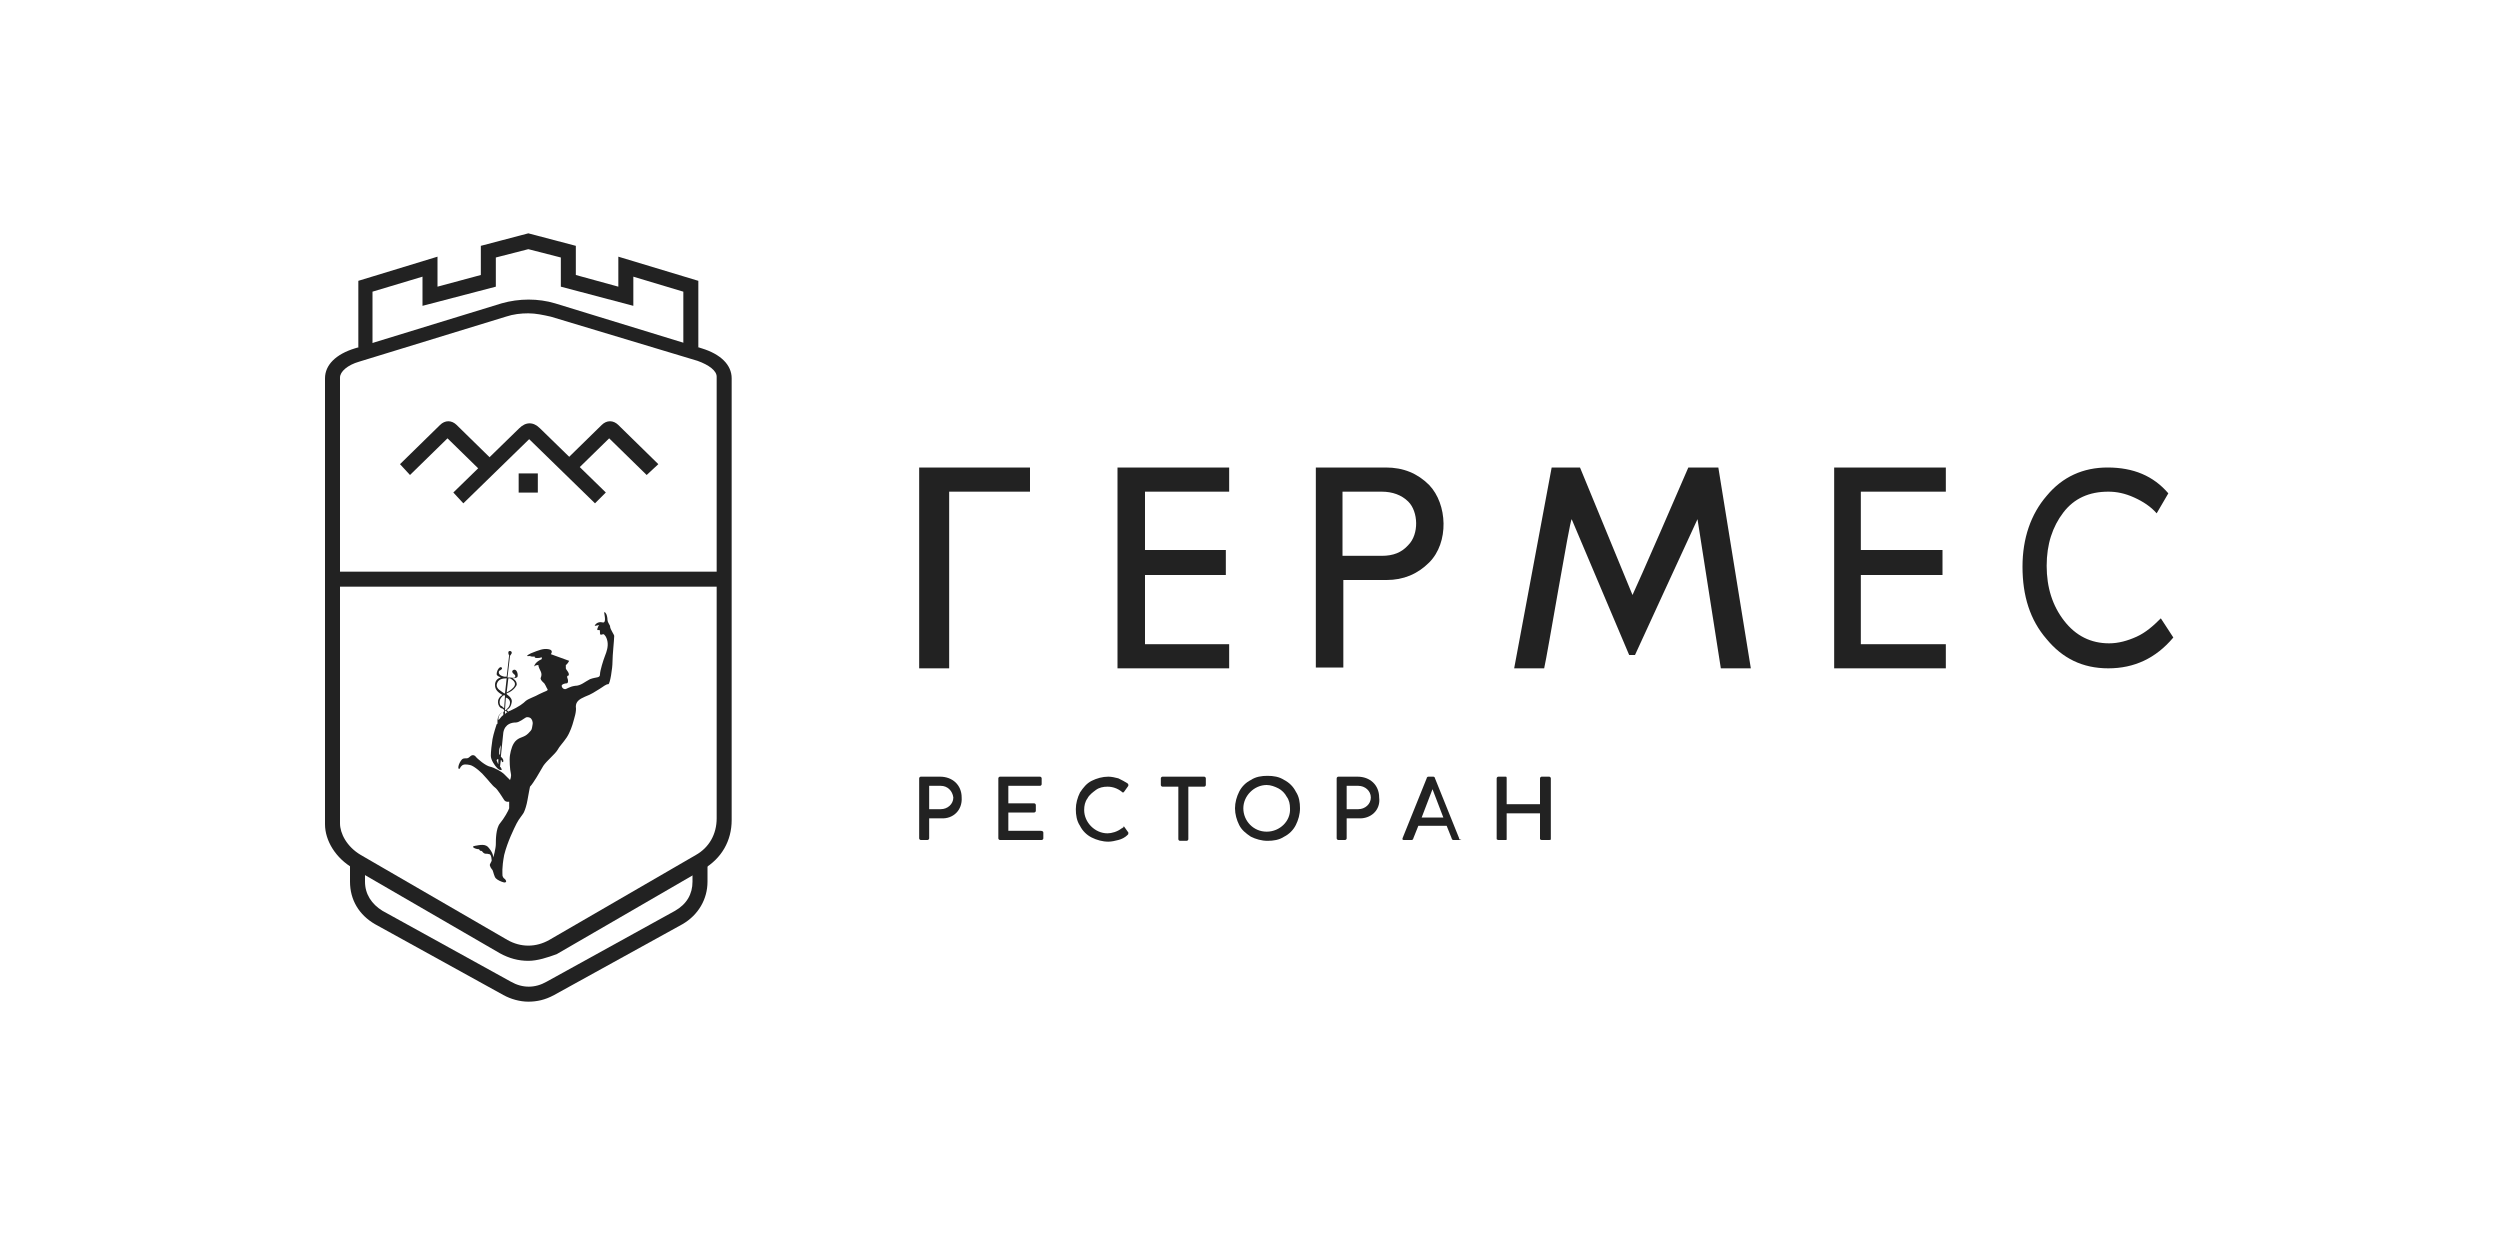<?xml version="1.0" encoding="UTF-8"?> <svg xmlns="http://www.w3.org/2000/svg" viewBox="0 0 300.00 150.00"><path fill="#222222" stroke="none" fill-opacity="1" stroke-width="1" stroke-opacity="1" alignment-baseline="baseline" baseline-shift="baseline" clip-rule="evenodd" color="rgb(51, 51, 51)" fill-rule="evenodd" class="st0" id="tSvgcbf5c214a3" title="Path 1" d="M110.3 80.2C110.3 72.167 110.3 64.133 110.3 56.1C114.733 56.1 119.167 56.1 123.6 56.1C123.6 57.067 123.6 58.033 123.6 59C120.367 59 117.133 59 113.9 59C113.9 66.067 113.9 73.133 113.9 80.2C112.7 80.2 111.5 80.2 110.3 80.2Z"></path><path fill="#222222" stroke="none" fill-opacity="1" stroke-width="1" stroke-opacity="1" alignment-baseline="baseline" baseline-shift="baseline" clip-rule="evenodd" color="rgb(51, 51, 51)" fill-rule="evenodd" class="st0" id="tSvg25f9620c8a" title="Path 2" d="M134.1 80.2C134.1 72.167 134.1 64.133 134.1 56.1C138.567 56.1 143.033 56.1 147.5 56.1C147.5 57.067 147.5 58.033 147.5 59C144.133 59 140.767 59 137.4 59C137.4 61.333 137.4 63.667 137.4 66C140.633 66 143.867 66 147.1 66C147.1 67 147.1 68 147.1 69C143.867 69 140.633 69 137.4 69C137.4 71.767 137.4 74.533 137.4 77.3C140.767 77.3 144.133 77.3 147.5 77.3C147.5 78.267 147.5 79.233 147.5 80.2C143.033 80.2 138.567 80.2 134.1 80.2Z"></path><path fill="#222222" stroke="none" fill-opacity="1" stroke-width="1" stroke-opacity="1" alignment-baseline="baseline" baseline-shift="baseline" clip-rule="evenodd" color="rgb(51, 51, 51)" fill-rule="evenodd" class="st0" id="tSvg90c499bc2a" title="Path 3" d="M157.9 80.1C157.9 72.1 157.9 64.1 157.9 56.1C160.7 56.1 163.5 56.1 166.3 56.1C168.4 56.1 170.1 56.8 171.5 58.2C173.7 60.5 173.9 65.1 171.5 67.5C170.1 68.9 168.4 69.6 166.4 69.6C164.667 69.6 162.933 69.6 161.2 69.6C161.2 73.1 161.2 76.6 161.2 80.1C160.1 80.1 159 80.1 157.9 80.1C157.9 80.1 157.9 80.1 157.9 80.1ZM161.1 66.7C162.667 66.7 164.233 66.7 165.8 66.7C167.2 66.7 168.2 66.3 169 65.4C170.3 64.1 170.2 61.4 169 60.2C168.2 59.4 167.1 59 165.8 59C164.233 59 162.667 59 161.1 59C161.1 61.567 161.1 64.133 161.1 66.7Z"></path><path fill="#222222" stroke="none" fill-opacity="1" stroke-width="1" stroke-opacity="1" alignment-baseline="baseline" baseline-shift="baseline" clip-rule="evenodd" color="rgb(51, 51, 51)" fill-rule="evenodd" class="st0" id="tSvgcd6fa72ed8" title="Path 4" d="M181.7 80.2C183.2 72.167 184.7 64.133 186.2 56.1C187.333 56.1 188.467 56.1 189.6 56.1C191.7 61.2 193.8 66.3 195.9 71.4C196.4 70.4 202.1 57.3 202.6 56.1C203.8 56.1 205 56.1 206.2 56.1C207.5 64.133 208.8 72.167 210.1 80.2C208.9 80.2 207.7 80.2 206.5 80.2C205.567 74.233 204.633 68.267 203.7 62.3C202.2 65.5 197 76.9 196.2 78.6C195.967 78.6 195.733 78.6 195.5 78.6C193.2 73.167 190.9 67.733 188.6 62.3C188.4 62.3 185.7 78.5 185.3 80.2C184.1 80.2 182.9 80.2 181.7 80.2Z"></path><path fill="#222222" stroke="none" fill-opacity="1" stroke-width="1" stroke-opacity="1" alignment-baseline="baseline" baseline-shift="baseline" clip-rule="evenodd" color="rgb(51, 51, 51)" fill-rule="evenodd" class="st0" id="tSvg85de862b0d" title="Path 5" d="M220.1 80.2C220.1 72.167 220.1 64.133 220.1 56.1C224.567 56.1 229.033 56.1 233.5 56.1C233.5 57.067 233.5 58.033 233.5 59C230.1 59 226.7 59 223.3 59C223.3 61.333 223.3 63.667 223.3 66C226.567 66 229.833 66 233.1 66C233.1 67 233.1 68 233.1 69C229.833 69 226.567 69 223.3 69C223.3 71.767 223.3 74.533 223.3 77.3C226.7 77.3 230.1 77.3 233.5 77.3C233.5 78.267 233.5 79.233 233.5 80.2C229.033 80.2 224.567 80.2 220.1 80.2Z"></path><path fill="#222222" stroke="none" fill-opacity="1" stroke-width="1" stroke-opacity="1" alignment-baseline="baseline" baseline-shift="baseline" clip-rule="evenodd" color="rgb(51, 51, 51)" fill-rule="evenodd" class="st0" id="tSvg180bacbcaa7" title="Path 6" d="M242.7 68C242.7 64.6 243.7 61.7 245.6 59.5C247.5 57.2 250 56.1 252.9 56.1C256 56.1 258.4 57.1 260.2 59.2C259.733 60 259.267 60.8 258.8 61.6C258.1 60.8 257.2 60.2 256.1 59.7C255 59.2 254 59 253 59C250.7 59 248.9 59.8 247.6 61.5C246.3 63.2 245.6 65.3 245.6 67.9C245.6 70.5 246.3 72.7 247.7 74.5C249.1 76.3 250.9 77.2 253.1 77.2C254.2 77.2 255.3 76.9 256.4 76.4C257.5 75.9 258.4 75.1 259.3 74.2C259.8 74.967 260.3 75.733 260.8 76.5C258.7 79 256.1 80.2 253 80.2C249.9 80.2 247.5 79 245.6 76.7C243.6 74.4 242.7 71.5 242.7 68Z"></path><path fill="#222222" stroke="none" fill-opacity="1" stroke-width="1" stroke-opacity="1" alignment-baseline="baseline" baseline-shift="baseline" color="rgb(51, 51, 51)" class="st1" id="tSvg17d80f02a81" title="Path 7" d="M112.9 98.2C112.433 98.2 111.967 98.2 111.5 98.2C111.5 99 111.5 99.8 111.5 100.6C111.5 100.7 111.4 100.8 111.3 100.8C111.033 100.8 110.767 100.8 110.5 100.8C110.4 100.8 110.3 100.7 110.3 100.6C110.3 98.2 110.3 95.8 110.3 93.4C110.3 93.3 110.4 93.2 110.5 93.2C110.633 93.2 110.767 93.2 110.9 93.2C111.033 93.2 111.167 93.2 111.3 93.2C111.8 93.2 112.3 93.2 112.8 93.2C114.3 93.2 115.4 94.2 115.4 95.7C115.5 97.2 114.4 98.3 112.9 98.2ZM112.9 94.3C112.433 94.3 111.967 94.3 111.5 94.3C111.5 95.233 111.5 96.167 111.5 97.1C111.967 97.1 112.433 97.1 112.9 97.1C113.7 97.1 114.4 96.5 114.4 95.7C114.3 94.9 113.7 94.3 112.9 94.3Z"></path><path fill="#222222" stroke="none" fill-opacity="1" stroke-width="1" stroke-opacity="1" alignment-baseline="baseline" baseline-shift="baseline" color="rgb(51, 51, 51)" class="st1" id="tSvg15f3265798f" title="Path 8" d="M119.8 93.4C119.8 93.3 119.9 93.2 120 93.2C121.6 93.2 123.2 93.2 124.8 93.2C124.9 93.2 125 93.3 125 93.4C125 93.633 125 93.867 125 94.1C125 94.2 124.9 94.3 124.8 94.3C123.533 94.3 122.267 94.3 121 94.3C121 95 121 95.7 121 96.4C122.033 96.4 123.067 96.4 124.1 96.4C124.2 96.4 124.3 96.5 124.3 96.6C124.3 96.833 124.3 97.067 124.3 97.3C124.3 97.4 124.2 97.5 124.1 97.5C123.067 97.5 122.033 97.5 121 97.5C121 98.233 121 98.967 121 99.7C122.3 99.7 123.6 99.7 124.9 99.7C125.1 99.7 125.2 99.8 125.2 99.9C125.2 100.133 125.2 100.367 125.2 100.6C125.2 100.7 125.1 100.8 125 100.8C123.333 100.8 121.667 100.8 120 100.8C119.9 100.8 119.8 100.7 119.8 100.6C119.8 98.2 119.8 95.8 119.8 93.4Z"></path><path fill="#222222" stroke="none" fill-opacity="1" stroke-width="1" stroke-opacity="1" alignment-baseline="baseline" baseline-shift="baseline" color="rgb(51, 51, 51)" class="st1" id="tSvg17b4fb5b38e" title="Path 9" d="M134.9 99.2C135.067 99.433 135.233 99.667 135.4 99.9C135.4 99.9 135.4 99.9 135.4 100C135.4 100.1 135.4 100.1 135.3 100.2C135 100.5 134.6 100.7 134.2 100.8C133.8 100.9 133.4 101 133 101C132.3 101 131.6 100.8 131 100.5C130.4 100.2 129.9 99.7 129.6 99.1C129.2 98.5 129.1 97.8 129.1 97.1C129.1 96.4 129.3 95.7 129.6 95.1C130 94.5 130.4 94 131 93.7C131.6 93.4 132.3 93.2 133 93.2C133.4 93.2 133.8 93.3 134.2 93.4C134.6 93.6 135 93.8 135.3 94C135.4 94.1 135.4 94.1 135.4 94.2C135.4 94.2 135.4 94.3 135.4 94.3C135.233 94.533 135.067 94.767 134.9 95C134.9 95 134.8 95.1 134.8 95.1C134.7 95.1 134.7 95.1 134.6 95C134.1 94.6 133.5 94.4 132.9 94.4C132.4 94.4 131.9 94.5 131.5 94.8C131.1 95.1 130.7 95.4 130.5 95.8C130.2 96.2 130.1 96.7 130.1 97.2C130.1 98.7 131.4 100 132.9 100C133.4 100 134.1 99.8 134.6 99.4C134.7 99.4 134.7 99.3 134.8 99.3C134.8 99.1 134.9 99.2 134.9 99.2Z"></path><path fill="#222222" stroke="none" fill-opacity="1" stroke-width="1" stroke-opacity="1" alignment-baseline="baseline" baseline-shift="baseline" color="rgb(51, 51, 51)" class="st1" id="tSvgcecbe8e185" title="Path 10" d="M139.3 93.4C139.3 93.3 139.4 93.2 139.5 93.2C141.167 93.2 142.833 93.2 144.5 93.2C144.6 93.2 144.7 93.3 144.7 93.4C144.7 93.667 144.7 93.933 144.7 94.2C144.7 94.3 144.6 94.4 144.5 94.4C143.867 94.4 143.233 94.4 142.6 94.4C142.6 96.5 142.6 98.6 142.6 100.7C142.6 100.8 142.5 100.9 142.4 100.9C142.133 100.9 141.867 100.9 141.6 100.9C141.5 100.9 141.4 100.8 141.4 100.7C141.4 98.6 141.4 96.5 141.4 94.4C140.767 94.4 140.133 94.4 139.5 94.4C139.4 94.4 139.3 94.3 139.3 94.2C139.3 93.933 139.3 93.667 139.3 93.4Z"></path><path fill="#222222" stroke="none" fill-opacity="1" stroke-width="1" stroke-opacity="1" alignment-baseline="baseline" baseline-shift="baseline" color="rgb(51, 51, 51)" class="st1" id="tSvg93e956657c" title="Path 11" d="M154.1 93.6C154.7 93.9 155.2 94.4 155.5 95C155.9 95.6 156 96.3 156 97C156 97.7 155.8 98.4 155.5 99C155.2 99.6 154.7 100.1 154.1 100.4C153.5 100.8 152.8 100.9 152.1 100.9C151.4 100.9 150.7 100.7 150.1 100.4C149.5 100 149 99.6 148.7 99C148.4 98.4 148.2 97.7 148.2 97C148.2 96.3 148.4 95.6 148.7 95C149 94.4 149.5 93.9 150.1 93.6C150.7 93.2 151.4 93.1 152.1 93.1C152.8 93.1 153.5 93.2 154.1 93.6ZM154.8 97C154.8 96.5 154.7 96 154.4 95.6C154.2 95.2 153.8 94.8 153.4 94.6C153 94.4 152.5 94.2 152 94.2C150.5 94.2 149.2 95.5 149.2 97C149.2 98.5 150.4 99.8 152 99.8C153.6 99.8 154.9 98.5 154.8 97Z"></path><path fill="#222222" stroke="none" fill-opacity="1" stroke-width="1" stroke-opacity="1" alignment-baseline="baseline" baseline-shift="baseline" color="rgb(51, 51, 51)" class="st1" id="tSvg7a85e72254" title="Path 12" d="M163 98.2C162.533 98.2 162.067 98.2 161.6 98.2C161.6 99 161.6 99.8 161.6 100.6C161.6 100.7 161.5 100.8 161.4 100.8C161.133 100.8 160.867 100.8 160.6 100.8C160.5 100.8 160.4 100.7 160.4 100.6C160.4 98.2 160.4 95.8 160.4 93.4C160.4 93.3 160.5 93.2 160.6 93.2C160.733 93.2 160.867 93.2 161 93.2C161.133 93.2 161.267 93.2 161.4 93.2C161.9 93.2 162.4 93.2 162.9 93.2C164.4 93.2 165.5 94.2 165.5 95.7C165.7 97.2 164.5 98.3 163 98.2ZM163 94.3C162.533 94.3 162.067 94.3 161.6 94.3C161.6 95.233 161.6 96.167 161.6 97.1C162.067 97.1 162.533 97.1 163 97.1C163.8 97.1 164.5 96.5 164.5 95.7C164.5 94.9 163.8 94.3 163 94.3Z"></path><path fill="#222222" stroke="none" fill-opacity="1" stroke-width="1" stroke-opacity="1" alignment-baseline="baseline" baseline-shift="baseline" color="rgb(51, 51, 51)" class="st1" id="tSvg16116ce8155" title="Path 13" d="M175.3 100.8C175 100.8 174.7 100.8 174.4 100.8C174.3 100.8 174.2 100.7 174.2 100.6C174 100.1 173.8 99.6 173.6 99.1C172.467 99.1 171.333 99.1 170.2 99.1C170 99.6 169.8 100.1 169.6 100.6C169.6 100.7 169.5 100.8 169.4 100.8C169.1 100.8 168.8 100.8 168.5 100.8C168.4 100.8 168.3 100.8 168.3 100.7C168.3 100.7 168.3 100.6 168.3 100.6C169.267 98.2 170.233 95.8 171.2 93.4C171.2 93.3 171.3 93.2 171.4 93.2C171.6 93.2 171.8 93.2 172 93.2C172.1 93.2 172.2 93.3 172.2 93.4C173.167 95.8 174.133 98.2 175.1 100.6C175.1 100.6 175.1 100.7 175.1 100.7C175.4 100.8 175.4 100.8 175.3 100.8ZM173.2 98.1C172.767 96.967 172.333 95.833 171.9 94.7C171.467 95.833 171.033 96.967 170.6 98.1C171.467 98.1 172.333 98.1 173.2 98.1Z"></path><path fill="#222222" stroke="none" fill-opacity="1" stroke-width="1" stroke-opacity="1" alignment-baseline="baseline" baseline-shift="baseline" color="rgb(51, 51, 51)" class="st1" id="tSvg1541484c669" title="Path 14" d="M186.1 100.7C186.1 100.8 186 100.8 185.9 100.8C185.6 100.8 185.3 100.8 185 100.8C184.9 100.8 184.8 100.7 184.8 100.7C184.8 99.667 184.8 98.633 184.8 97.6C183.467 97.6 182.133 97.6 180.8 97.6C180.8 98.633 180.8 99.667 180.8 100.7C180.8 100.8 180.8 100.8 180.7 100.8C180.4 100.8 180.1 100.8 179.8 100.8C179.7 100.8 179.6 100.7 179.6 100.7C179.6 98.267 179.6 95.833 179.6 93.4C179.6 93.3 179.7 93.2 179.8 93.2C180.1 93.2 180.4 93.2 180.7 93.2C180.8 93.2 180.8 93.3 180.8 93.4C180.8 94.433 180.8 95.467 180.8 96.5C182.133 96.5 183.467 96.5 184.8 96.5C184.8 95.467 184.8 94.433 184.8 93.4C184.8 93.3 184.9 93.2 185 93.2C185.3 93.2 185.6 93.2 185.9 93.2C186 93.2 186.1 93.3 186.1 93.4C186.1 95.833 186.1 98.267 186.1 100.7Z"></path><path fill="#222222" stroke="none" fill-opacity="1" stroke-width="1" stroke-opacity="1" alignment-baseline="baseline" baseline-shift="baseline" color="rgb(51, 51, 51)" class="st1" id="tSvgf8340dcf27" title="Path 15" d="M71.4 60.4C68.767 57.833 66.133 55.267 63.5 52.7C60.867 55.267 58.233 57.833 55.6 60.4C55.2 59.967 54.8 59.533 54.4 59.1C57.033 56.533 59.667 53.967 62.3 51.4C63.1 50.6 64 50.6 64.8 51.4C67.433 53.967 70.067 56.533 72.7 59.1C72.267 59.533 71.833 59.967 71.4 60.4ZM63.6 52.5C63.6 52.5 63.6 52.5 63.6 52.5ZM63.4 52.5C63.4 52.5 63.4 52.5 63.4 52.5Z"></path><path fill="#222222" stroke="none" fill-opacity="1" stroke-width="1" stroke-opacity="1" alignment-baseline="baseline" baseline-shift="baseline" color="rgb(51, 51, 51)" class="st1" id="tSvg41942872f0" title="Path 16" d="M77.6 57C76.1 55.533 74.6 54.067 73.1 52.6C71.6 54.067 70.1 55.533 68.6 57C68.2 56.567 67.8 56.133 67.4 55.7C69 54.133 70.6 52.567 72.2 51C72.8 50.4 73.6 50.4 74.2 51C75.8 52.567 77.4 54.133 79 55.7C78.533 56.133 78.067 56.567 77.6 57Z"></path><path fill="#222222" stroke="none" fill-opacity="1" stroke-width="1" stroke-opacity="1" alignment-baseline="baseline" baseline-shift="baseline" color="rgb(51, 51, 51)" class="st1" id="tSvg164f075f92f" title="Path 17" d="M58.2 57C56.7 55.533 55.2 54.067 53.7 52.6C52.2 54.067 50.7 55.533 49.2 57C48.8 56.567 48.4 56.133 48 55.7C49.6 54.133 51.2 52.567 52.8 51C53.4 50.4 54.2 50.4 54.8 51C56.4 52.567 58 54.133 59.6 55.7C59.133 56.133 58.667 56.567 58.2 57Z"></path><path alignment-baseline="baseline" baseline-shift="baseline" clip-rule="evenodd" color="rgb(51, 51, 51)" fill-rule="evenodd" fill="#222222" x="62.2" y="56.8" class="st0" width="2.3" height="2.3" id="tSvgc8381d53ac" title="Rectangle 1" fill-opacity="1" stroke="none" stroke-opacity="1" d="M62.239 56.81H64.539V59.111H62.239Z" style="transform: rotate(315.008deg);"></path><path fill="#222222" stroke="none" fill-opacity="1" stroke-width="1" stroke-opacity="1" alignment-baseline="baseline" baseline-shift="baseline" color="rgb(51, 51, 51)" class="st1" id="tSvg168b85b4ccc" title="Path 18" d="M83.8 41.7C83.2 41.7 82.6 41.7 82 41.7C82 39.467 82 37.233 82 35C80 34.4 78 33.8 76 33.2C76 34.367 76 35.533 76 36.7C73.1 35.933 70.2 35.167 67.3 34.4C67.3 33.233 67.3 32.067 67.3 30.9C66 30.567 64.7 30.233 63.4 29.9C62.1 30.233 60.8 30.567 59.5 30.9C59.5 32.067 59.5 33.233 59.5 34.4C56.567 35.167 53.633 35.933 50.7 36.7C50.7 35.533 50.7 34.367 50.7 33.2C48.7 33.8 46.7 34.4 44.7 35C44.7 37.233 44.7 39.467 44.7 41.7C44.133 41.7 43.567 41.7 43 41.7C43 39.033 43 36.367 43 33.7C46.167 32.733 49.333 31.767 52.5 30.8C52.5 32 52.5 33.2 52.5 34.4C54.233 33.933 55.967 33.467 57.7 33C57.7 31.833 57.7 30.667 57.7 29.5C59.6 29 61.5 28.5 63.4 28C65.3 28.5 67.2 29 69.1 29.5C69.1 30.667 69.1 31.833 69.1 33C70.8 33.467 72.5 33.933 74.2 34.4C74.2 33.2 74.2 32 74.2 30.8C77.4 31.767 80.6 32.733 83.8 33.7C83.8 36.367 83.8 39.033 83.8 41.7Z"></path><path alignment-baseline="baseline" baseline-shift="baseline" color="rgb(51, 51, 51)" fill="#222222" x="39.9" y="68.6" class="st1" width="47" height="1.8" id="tSvg2737f7058c" title="Rectangle 2" fill-opacity="1" stroke="none" stroke-opacity="1" d="M39.9 68.6H86.9V70.4H39.9Z"></path><path fill="#222222" stroke="none" fill-opacity="1" stroke-width="1" stroke-opacity="1" alignment-baseline="baseline" baseline-shift="baseline" color="rgb(51, 51, 51)" class="st1" id="tSvg12fa2653ca6" title="Path 19" d="M63.4 115.3C62.2 115.3 61.1 115 60 114.4C54.133 111 48.267 107.6 42.4 104.2C40.3 103 39 100.9 39 98.9C39 81.067 39 63.233 39 45.4C39 43.8 40.3 42.5 42.6 41.8C48.467 40 54.333 38.2 60.2 36.4C62.3 35.8 64.6 35.8 66.6 36.4C72.467 38.2 78.333 40 84.2 41.8C86.5 42.5 87.8 43.8 87.8 45.4C87.8 63.067 87.8 80.733 87.8 98.4C87.8 100.9 86.6 103 84.4 104.3C84.4 104.3 84.4 104.3 84.4 104.3C78.533 107.7 72.667 111.1 66.8 114.5C65.7 114.9 64.5 115.3 63.4 115.3ZM63.4 37.6C62.5 37.6 61.6 37.7 60.7 38C54.833 39.8 48.967 41.6 43.1 43.4C41.7 43.8 40.8 44.6 40.8 45.3C40.8 63.133 40.8 80.967 40.8 98.8C40.8 100 41.6 101.6 43.3 102.6C49.167 106 55.033 109.4 60.9 112.8C62.5 113.7 64.3 113.7 65.9 112.8C71.767 109.4 77.633 106 83.5 102.6C85.1 101.7 86 100.1 86 98.2C86 80.533 86 62.867 86 45.2C86 44.5 85.1 43.8 83.7 43.3C77.833 41.533 71.967 39.767 66.1 38C65.2 37.8 64.3 37.6 63.4 37.6Z"></path><path fill="#222222" stroke="none" fill-opacity="1" stroke-width="1" stroke-opacity="1" alignment-baseline="baseline" baseline-shift="baseline" color="rgb(51, 51, 51)" class="st1" id="tSvg14578d38a91" title="Path 20" d="M63.4 120.2C62.4 120.2 61.3 119.9 60.4 119.4C55.267 116.567 50.133 113.733 45 110.9C43.1 109.8 42 108 42 105.8C42 105.133 42 104.467 42 103.8C42.6 103.8 43.2 103.8 43.8 103.8C43.8 104.467 43.8 105.133 43.8 105.8C43.8 107.3 44.6 108.5 45.9 109.3C51.033 112.133 56.167 114.967 61.3 117.8C62.7 118.6 64.2 118.6 65.6 117.8C70.733 114.967 75.867 112.133 81 109.3C82.4 108.5 83.1 107.3 83.1 105.8C83.1 105.133 83.1 104.467 83.1 103.8C83.7 103.8 84.3 103.8 84.9 103.8C84.9 104.467 84.9 105.133 84.9 105.8C84.9 107.9 83.8 109.8 81.9 110.9C76.767 113.733 71.633 116.567 66.5 119.4C65.4 120 64.4 120.2 63.4 120.2Z"></path><path fill="#222222" stroke="none" fill-opacity="1" stroke-width="1" stroke-opacity="1" alignment-baseline="baseline" baseline-shift="baseline" clip-rule="evenodd" color="rgb(51, 51, 51)" fill-rule="evenodd" class="st0" id="tSvg60965e615b" title="Path 21" d="M73.2 75.1C73.1 74.9 72.9 74.6 72.9 74.4C72.9 74.1 72.8 73.7 72.7 73.6C72.6 73.5 72.6 73.4 72.5 73.5C72.5 73.6 72.6 74 72.6 74.3C72.6 74.6 72.5 74.7 72.4 74.7C72.2 74.7 72.1 74.6 71.8 74.7C71.5 74.8 71.3 75.1 71.4 75.1C71.5 75.1 71.9 75 71.9 75C71.9 75 71.8 75.1 71.7 75.4C71.6 75.7 71.8 75.6 71.9 75.6C72 75.6 72 75.7 72 76C72 76.3 72.3 76.1 72.4 76.1C72.5 76.1 72.8 76.4 72.9 77C73 77.6 72.8 78.2 72.6 78.7C72.4 79.2 72 80.5 72 80.9C72 81.4 71.6 81.2 70.8 81.5C70.2 81.8 69.7 82.3 69 82.3C68.3 82.4 68 82.7 67.8 82.7C67.6 82.7 67.4 82.5 67.4 82.3C67.4 82.1 67.8 82 68 82C68.2 82 68.2 81.6 68.1 81.4C68 81.2 68.1 81.1 68.1 81.1C68.3 81.1 68.3 80.9 68.2 80.7C68.1 80.5 67.9 80.3 67.9 80.2C67.9 80.1 67.9 79.8 67.9 79.8C68.1 79.7 68.3 79.3 68.3 79.3C67.567 79.033 66.833 78.767 66.1 78.5C66.1 78.5 66.5 78 65.8 77.9C65.2 77.8 64.7 78 63.7 78.4C62.7 78.9 63.7 78.7 63.7 78.7C63.4 78.8 64.2 78.8 64.2 78.8C64 79 64.7 79 64.9 78.9C65.1 78.8 65 79.1 65 79.1C64.1 79.5 64.1 80 64.1 80C64.2 79.8 64.6 79.8 64.6 79.8C64.6 80 64.8 80.4 64.9 80.6C65 80.8 65 81.1 64.9 81.3C64.8 81.5 65 81.7 65.2 81.9C65.4 82 65.6 82.6 65.7 82.7C65.8 82.9 65.5 82.9 64.7 83.3C64.2 83.6 63.5 83.8 63.1 84.1C62.8 84.4 62.3 84.8 61.2 85.3C61.1 85.3 61 85.4 61 85.4C60.9 85.3 60.9 85.3 60.8 85.2C61 85.1 61.3 84.9 61.4 84.3C61.5 83.9 61.2 83.6 60.8 83.3C60.8 83.267 60.8 83.233 60.8 83.2C61.7 82.9 62 82.2 62 82.2C62 82.2 62.1 81.7 61.5 81.4C61.8 81.4 62.1 81.3 62.1 81.2C62.2 80.9 62 80.2 61.6 80.4C61.2 80.6 61.8 81 61.8 81C61.9 81.3 61.8 81.4 61.2 81.3C61.1 81.3 61 81.3 60.9 81.3C61 80.433 61.1 79.567 61.2 78.7C61.2 78.7 61.3 78.6 61.4 78.4C61.5 78.1 61 78 61 78.3C61 78.6 61.1 78.6 61.1 78.6C61 79.467 60.9 80.333 60.8 81.2C60.7 81.2 60.6 81.2 60.5 81.2C59.6 81 59.9 80.5 59.9 80.5C59.9 80.5 60.4 80.3 60.2 80.1C60 79.9 59.6 80.4 59.6 80.9C59.6 81.1 59.9 81.2 60.1 81.3C59.7 81.4 59.4 81.7 59.4 82.2C59.4 82.8 59.8 83.1 60.3 83.4C59.4 83.9 59.8 84.9 60.2 85C60.3 85 60.4 85.1 60.5 85.2C60.5 85.267 60.5 85.333 60.5 85.4C60.3 85.4 59.6 85.7 59.7 86.8C59.7 86.9 59.6 86.9 59.6 86.9C59.6 86.9 59.2 88.1 59.1 88.7C59 89.3 58.9 90.2 58.9 90.7C58.9 91.2 59.4 91.9 59.6 92.1C59.8 92.3 59.9 92.4 60.1 92.4C60.3 92.4 60.2 92.3 60.1 92.1C60.1 92.1 60 92 60 92C60.033 91.733 60.067 91.467 60.1 91.2C60.2 91.2 60.2 91.3 60.2 91.3C60.2 91.4 60.4 91.6 60.4 91.3C60.4 91.1 60.3 91 60.1 90.8C60.2 89.833 60.3 88.867 60.4 87.9C60.6 86.8 61.5 86.7 61.9 86.7C62.3 86.7 62.9 86.2 63.1 86.1C63.3 86 63.6 86.1 63.7 86.2C63.8 86.3 64 86.6 63.9 87C63.8 87.5 63.9 87.5 63.4 88C62.9 88.5 62.5 88.4 62 88.8C61.5 89.2 61.3 90 61.2 90.6C61.1 91.2 61.2 92.4 61.3 92.8C61.4 93.2 61.2 93.6 61.2 93.6C61.2 93.6 60.8 93.2 60.5 92.9C60.2 92.6 59.3 92.1 58.8 92C58.3 91.9 57.3 91.1 57 90.7C56.5 90.4 56.4 91 56 91C55.6 91 55.5 91 55.3 91.3C55.1 91.6 55 91.9 55 92.1C55 92.3 55.1 92.3 55.2 92.2C55.3 92 55.2 92.1 55.4 91.9C55.6 91.7 55.9 91.7 56.4 91.8C56.9 91.9 57.9 92.8 58.2 93.2C58.5 93.5 59.1 94.3 59.4 94.5C59.7 94.7 60.3 95.7 60.5 96C60.7 96.3 61.1 96.2 61.1 96.2C61.1 96.2 61.1 96.6 61.1 97C61 97.3 60.5 98.2 60 98.8C59.5 99.4 59.5 100.8 59.5 101.3C59.5 101.8 59.2 102.9 59.2 102.9C59.2 102.9 59.2 102.4 58.7 101.8C58.3 101.2 57.6 101.4 57 101.5C56.4 101.6 57.1 101.9 57.4 101.9C57.6 101.9 57.5 102.1 57.7 102.1C57.9 102.1 57.9 102.3 58.1 102.4C58.3 102.5 58.4 102.4 58.7 102.5C59 102.5 59 103.3 59 103.3C59 103.3 58.9 103.5 58.8 103.7C58.7 103.9 59 104.3 59.1 104.4C59.2 104.6 59.3 105.2 59.5 105.4C59.7 105.6 60.1 105.8 60.5 105.9C60.9 105.9 60.7 105.6 60.6 105.5C60.5 105.4 60.4 105.4 60.3 105.1C60.3 104.8 60.2 104.2 60.5 102.6C60.9 101 61.7 99.4 62 98.8C62.3 98.2 62.8 97.7 62.9 97.4C63 97.2 63.2 96.6 63.3 96C63.4 95.4 63.6 94.4 63.6 94.4C64 94 64.8 92.6 65.2 91.9C65.6 91.3 66.6 90.5 66.9 90C67.1 89.6 67.6 89.1 68 88.5C68.4 87.9 68.7 87 68.8 86.6C68.9 86.2 69.2 85.4 69.1 84.8C69.1 84.2 69.5 83.9 70.2 83.6C71 83.3 71.4 83 71.9 82.7C72.4 82.4 72.7 82.1 73 82.1C73.2 82.1 73.5 80.2 73.5 79.4C73.5 78.6 73.7 76.8 73.7 76.4C73.8 76.2 73.2 75.6 73.2 75.1ZM61.2 84.3C61.2 84.8 60.9 85 60.7 85.2C60.7 85.2 60.7 85.2 60.6 85.2C60.633 84.7 60.667 84.2 60.7 83.7C61 83.8 61.2 84 61.2 84.3ZM60.8 83.1C60.867 82.533 60.933 81.967 61 81.4C61.1 81.4 61.1 81.4 61.2 81.4C62.3 82 61.7 82.6 60.8 83.1ZM59.6 82.2C59.7 81.5 60.3 81.4 60.8 81.4C60.733 82 60.667 82.6 60.6 83.2C60.6 83.2 60.5 83.2 60.5 83.2C60.5 83.2 60.5 83.2 60.5 83.2C60.1 82.9 59.6 82.7 59.6 82.2ZM60.1 84.7C59.9 84.5 59.8 83.8 60.5 83.4C60.5 83.4 60.6 83.5 60.6 83.5C60.567 84 60.533 84.5 60.5 85C60.3 84.8 60.2 84.7 60.1 84.7ZM60.4 85.4C60.4 85.533 60.4 85.667 60.4 85.8C60.1 86 60 86.3 59.8 86.4C59.8 86.2 59.8 85.7 60.4 85.4ZM59.8 91.7C59.7 91.6 59.7 91.4 59.6 91.3C59.6 91.1 59.7 91.1 59.8 91.1C59.8 91.3 59.8 91.5 59.8 91.7ZM59.9 90.4C59.9 89.8 59.9 89.9 60.1 89.4C60.067 89.8 60.033 90.2 60 90.6C59.9 90.5 59.9 90.5 59.9 90.4ZM60.6 85.7C60.6 85.567 60.6 85.433 60.6 85.3C60.6 85.3 60.7 85.3 60.7 85.3C60.8 85.4 60.8 85.4 60.9 85.5C60.7 85.5 60.7 85.6 60.6 85.7Z"></path></svg> 